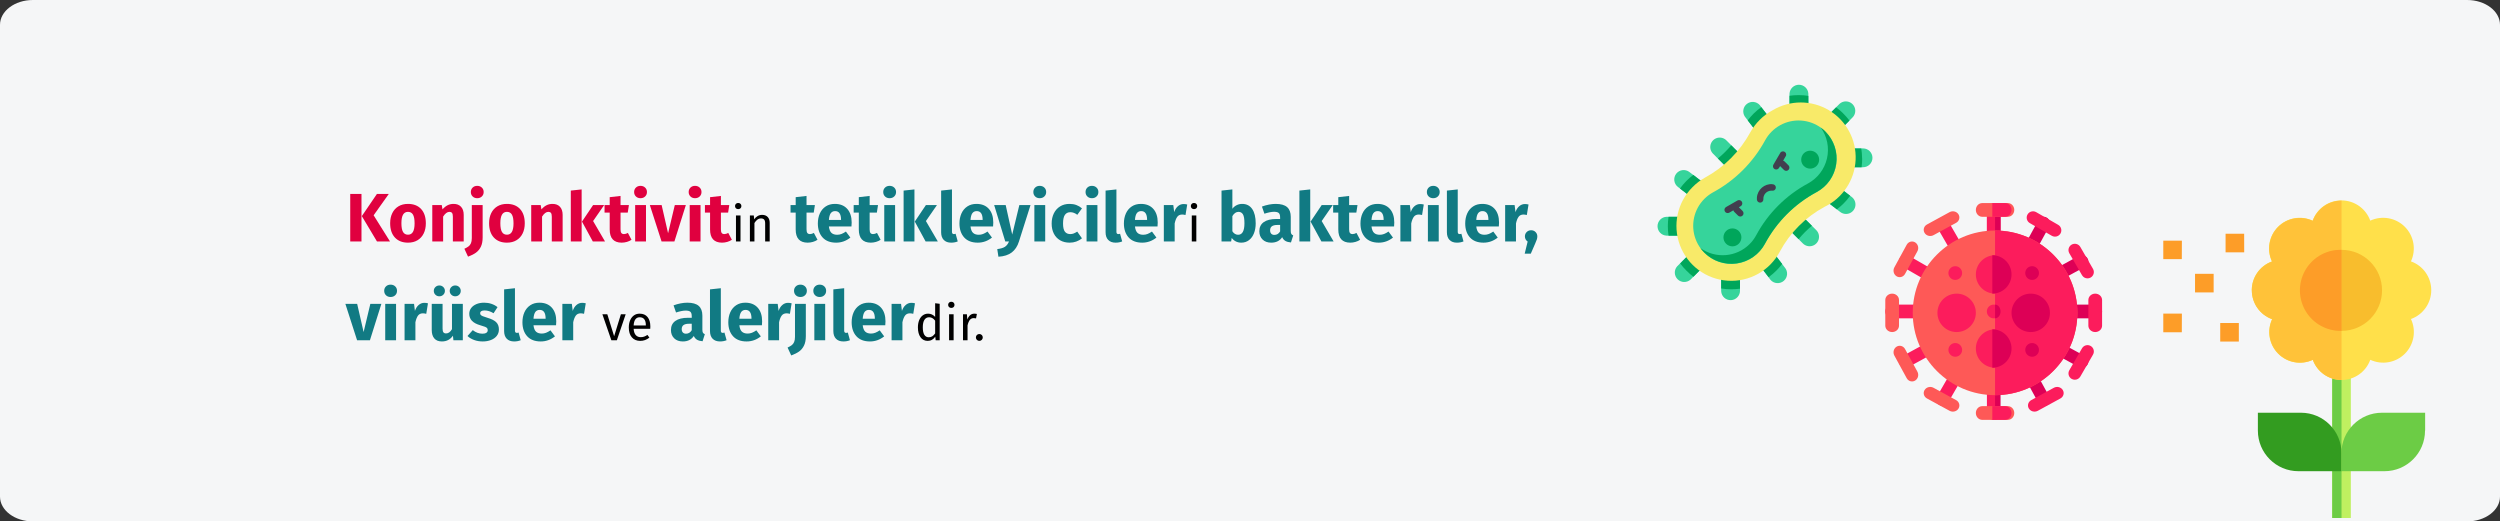 <?xml version="1.0" encoding="UTF-8"?>
<svg xmlns="http://www.w3.org/2000/svg" xmlns:xlink="http://www.w3.org/1999/xlink" width="911px" height="190px" viewBox="0 0 911 190" version="1.1">
  <rect x="0" y="0" width="911" height="190" fill="#333333" stroke="none"/>
  <title>bindehautentzuendung-definition-tr</title>
  <g id="Page-1" stroke="none" stroke-width="1" fill="none" fill-rule="evenodd">
    <g id="vorlage" transform="translate(0, -29478)" fill-rule="nonzero">
      <g id="bindehautentzuendung-definition-tr" transform="translate(0, 29478)">
        <g id="Mask" fill="#F5F6F7">
          <path d="M12,0 L899,0 C905.627,0 911,4.051 911,9.048 L911,180.952 C911,185.949 905.627,190 899,190 L12,190 C5.373,190 0,185.949 0,180.952 L0,9.048 C0,4.051 5.373,0 12,0 Z" id="path-3"></path>
        </g>
        <g id="Konjonktivitin-tetik" transform="translate(125.85, 67.725)">
          <path d="M5.875,2.95 L5.875,20.275 L1.775,20.275 L1.775,2.95 L5.875,2.95 Z M15.825,2.95 L10.3,10.725 L16.275,20.275 L11.525,20.275 L6,11.025 L11.5,2.95 L15.825,2.95 Z" id="Shape" fill="#E0003F"></path>
          <path d="M22.825,6.575 C24.858,6.575 26.45,7.196 27.6,8.438 C28.75,9.679 29.325,11.417 29.325,13.65 C29.325,15.067 29.062,16.304 28.538,17.363 C28.012,18.421 27.262,19.242 26.288,19.825 C25.312,20.408 24.158,20.7 22.825,20.7 C20.808,20.7 19.221,20.079 18.062,18.837 C16.904,17.596 16.325,15.858 16.325,13.625 C16.325,12.208 16.587,10.971 17.113,9.912 C17.637,8.854 18.387,8.033 19.363,7.45 C20.337,6.867 21.492,6.575 22.825,6.575 Z M22.825,9.475 C22.025,9.475 21.425,9.812 21.025,10.488 C20.625,11.162 20.425,12.208 20.425,13.625 C20.425,15.075 20.621,16.133 21.012,16.8 C21.404,17.467 22.008,17.8 22.825,17.8 C23.625,17.8 24.225,17.462 24.625,16.788 C25.025,16.113 25.225,15.067 25.225,13.65 C25.225,12.2 25.029,11.142 24.637,10.475 C24.246,9.808 23.642,9.475 22.825,9.475 Z" id="Shape" fill="#E0003F"></path>
          <path d="M39.45,6.575 C40.6,6.575 41.5,6.925 42.15,7.625 C42.8,8.325 43.125,9.308 43.125,10.575 L43.125,20.275 L39.175,20.275 L39.175,11.25 C39.175,10.583 39.071,10.121 38.862,9.863 C38.654,9.604 38.342,9.475 37.925,9.475 C37.125,9.475 36.358,10.05 35.625,11.2 L35.625,20.275 L31.675,20.275 L31.675,7 L35.125,7 L35.4,8.575 C35.967,7.908 36.579,7.408 37.237,7.075 C37.896,6.742 38.633,6.575 39.45,6.575 Z" id="Path" fill="#E0003F"></path>
          <path d="M50.025,18.775 C50.025,20.158 49.804,21.3 49.362,22.2 C48.921,23.1 48.321,23.821 47.562,24.363 C46.804,24.904 45.85,25.383 44.7,25.8 L43.375,22.925 C44.025,22.625 44.533,22.333 44.9,22.05 C45.267,21.767 45.554,21.387 45.763,20.913 C45.971,20.438 46.075,19.808 46.075,19.025 L46.075,7 L50.025,7 L50.025,18.775 Z M48.05,0 C48.733,0 49.296,0.212 49.737,0.637 C50.179,1.062 50.4,1.6 50.4,2.25 C50.4,2.9 50.179,3.438 49.737,3.862 C49.296,4.287 48.733,4.5 48.05,4.5 C47.367,4.5 46.808,4.287 46.375,3.862 C45.942,3.438 45.725,2.9 45.725,2.25 C45.725,1.6 45.942,1.062 46.375,0.637 C46.808,0.212 47.367,0 48.05,0 Z" id="Shape" fill="#E0003F"></path>
          <path d="M58.875,6.575 C60.908,6.575 62.5,7.196 63.65,8.438 C64.8,9.679 65.375,11.417 65.375,13.65 C65.375,15.067 65.112,16.304 64.588,17.363 C64.062,18.421 63.312,19.242 62.337,19.825 C61.362,20.408 60.208,20.7 58.875,20.7 C56.858,20.7 55.271,20.079 54.112,18.837 C52.954,17.596 52.375,15.858 52.375,13.625 C52.375,12.208 52.638,10.971 53.163,9.912 C53.688,8.854 54.438,8.033 55.413,7.45 C56.388,6.867 57.542,6.575 58.875,6.575 Z M58.875,9.475 C58.075,9.475 57.475,9.812 57.075,10.488 C56.675,11.162 56.475,12.208 56.475,13.625 C56.475,15.075 56.671,16.133 57.062,16.8 C57.454,17.467 58.058,17.8 58.875,17.8 C59.675,17.8 60.275,17.462 60.675,16.788 C61.075,16.113 61.275,15.067 61.275,13.65 C61.275,12.2 61.079,11.142 60.688,10.475 C60.296,9.808 59.692,9.475 58.875,9.475 Z" id="Shape" fill="#E0003F"></path>
          <path d="M75.5,6.575 C76.65,6.575 77.55,6.925 78.2,7.625 C78.85,8.325 79.175,9.308 79.175,10.575 L79.175,20.275 L75.225,20.275 L75.225,11.25 C75.225,10.583 75.121,10.121 74.912,9.863 C74.704,9.604 74.392,9.475 73.975,9.475 C73.175,9.475 72.408,10.05 71.675,11.2 L71.675,20.275 L67.725,20.275 L67.725,7 L71.175,7 L71.45,8.575 C72.017,7.908 72.629,7.408 73.287,7.075 C73.946,6.742 74.683,6.575 75.5,6.575 Z" id="Path" fill="#E0003F"></path>
          <path d="M86.1,1.3 L86.1,20.275 L82.15,20.275 L82.15,1.725 L86.1,1.3 Z M94.3,7 L90.275,12.825 L94.625,20.275 L90.175,20.275 L86.225,13.025 L90.275,7 L94.3,7 Z" id="Shape" fill="#E0003F"></path>
          <path d="M104.275,19.65 C103.792,19.983 103.229,20.242 102.588,20.425 C101.946,20.608 101.308,20.7 100.675,20.7 C97.775,20.683 96.325,19.083 96.325,15.9 L96.325,9.75 L94.45,9.75 L94.45,7 L96.325,7 L96.325,4.125 L100.275,3.675 L100.275,7 L103.325,7 L102.9,9.75 L100.275,9.75 L100.275,15.85 C100.275,16.467 100.375,16.908 100.575,17.175 C100.775,17.442 101.092,17.575 101.525,17.575 C101.975,17.575 102.45,17.433 102.95,17.15 L104.275,19.65 Z" id="Path" fill="#E0003F"></path>
          <path d="M109.55,7 L109.55,20.275 L105.6,20.275 L105.6,7 L109.55,7 Z M107.55,0 C108.233,0 108.796,0.212 109.237,0.637 C109.679,1.062 109.9,1.6 109.9,2.25 C109.9,2.9 109.679,3.438 109.237,3.862 C108.796,4.287 108.233,4.5 107.55,4.5 C106.867,4.5 106.308,4.287 105.875,3.862 C105.442,3.438 105.225,2.9 105.225,2.25 C105.225,1.6 105.442,1.062 105.875,0.637 C106.308,0.212 106.867,0 107.55,0 Z" id="Shape" fill="#E0003F"></path>
          <polygon id="Path" fill="#E0003F" points="124.075 7 119.9 20.275 115.225 20.275 110.95 7 115.25 7 117.6 17.275 120.05 7"></polygon>
          <path d="M129.425,7 L129.425,20.275 L125.475,20.275 L125.475,7 L129.425,7 Z M127.425,0 C128.108,0 128.671,0.212 129.113,0.637 C129.554,1.062 129.775,1.6 129.775,2.25 C129.775,2.9 129.554,3.438 129.113,3.862 C128.671,4.287 128.108,4.5 127.425,4.5 C126.742,4.5 126.183,4.287 125.75,3.862 C125.317,3.438 125.1,2.9 125.1,2.25 C125.1,1.6 125.317,1.062 125.75,0.637 C126.183,0.212 126.742,0 127.425,0 Z" id="Shape" fill="#E0003F"></path>
          <path d="M140.85,19.65 C140.367,19.983 139.804,20.242 139.162,20.425 C138.521,20.608 137.883,20.7 137.25,20.7 C134.35,20.683 132.9,19.083 132.9,15.9 L132.9,9.75 L131.025,9.75 L131.025,7 L132.9,7 L132.9,4.125 L136.85,3.675 L136.85,7 L139.9,7 L139.475,9.75 L136.85,9.75 L136.85,15.85 C136.85,16.467 136.95,16.908 137.15,17.175 C137.35,17.442 137.667,17.575 138.1,17.575 C138.55,17.575 139.025,17.433 139.525,17.15 L140.85,19.65 Z" id="Path" fill="#E0003F"></path>
          <path d="M143.991,10.789 L143.991,20.275 L142.335,20.275 L142.335,10.789 L143.991,10.789 Z M143.145,6.235 C143.493,6.235 143.775,6.343 143.991,6.559 C144.207,6.775 144.315,7.045 144.315,7.369 C144.315,7.693 144.207,7.96 143.991,8.17 C143.775,8.38 143.493,8.485 143.145,8.485 C142.809,8.485 142.533,8.38 142.317,8.17 C142.101,7.96 141.993,7.693 141.993,7.369 C141.993,7.045 142.101,6.775 142.317,6.559 C142.533,6.343 142.809,6.235 143.145,6.235 Z" id="Shape" fill="#000000"></path>
          <path d="M151.875,10.573 C152.739,10.573 153.414,10.831 153.9,11.347 C154.386,11.863 154.629,12.571 154.629,13.471 L154.629,20.275 L152.973,20.275 L152.973,13.705 C152.973,13.033 152.847,12.559 152.595,12.283 C152.343,12.007 151.971,11.869 151.479,11.869 C150.975,11.869 150.531,12.013 150.147,12.301 C149.763,12.589 149.403,13.003 149.067,13.543 L149.067,20.275 L147.411,20.275 L147.411,10.789 L148.833,10.789 L148.977,12.193 C149.313,11.689 149.73,11.293 150.228,11.005 C150.726,10.717 151.275,10.573 151.875,10.573 Z" id="Path" fill="#000000"></path>
          <path d="M172.049,19.65 C171.566,19.983 171.003,20.242 170.362,20.425 C169.72,20.608 169.082,20.7 168.449,20.7 C165.549,20.683 164.099,19.083 164.099,15.9 L164.099,9.75 L162.224,9.75 L162.224,7 L164.099,7 L164.099,4.125 L168.049,3.675 L168.049,7 L171.099,7 L170.674,9.75 L168.049,9.75 L168.049,15.85 C168.049,16.467 168.149,16.908 168.349,17.175 C168.549,17.442 168.866,17.575 169.299,17.575 C169.749,17.575 170.224,17.433 170.724,17.15 L172.049,19.65 Z" id="Path" fill="#117A83"></path>
          <path d="M184.499,13.375 C184.499,13.925 184.474,14.4 184.424,14.8 L176.199,14.8 C176.332,15.917 176.649,16.7 177.149,17.15 C177.649,17.6 178.341,17.825 179.224,17.825 C179.757,17.825 180.274,17.729 180.774,17.538 C181.274,17.346 181.816,17.05 182.399,16.65 L184.024,18.85 C182.474,20.083 180.749,20.7 178.849,20.7 C176.699,20.7 175.049,20.067 173.899,18.8 C172.749,17.533 172.174,15.833 172.174,13.7 C172.174,12.35 172.416,11.137 172.899,10.062 C173.382,8.988 174.091,8.137 175.024,7.513 C175.957,6.888 177.074,6.575 178.374,6.575 C180.291,6.575 181.791,7.175 182.874,8.375 C183.957,9.575 184.499,11.242 184.499,13.375 Z M180.624,12.25 C180.591,10.217 179.874,9.2 178.474,9.2 C177.791,9.2 177.262,9.45 176.887,9.95 C176.512,10.45 176.282,11.275 176.199,12.425 L180.624,12.425 L180.624,12.25 Z" id="Shape" fill="#117A83"></path>
          <path d="M195.049,19.65 C194.566,19.983 194.003,20.242 193.362,20.425 C192.72,20.608 192.082,20.7 191.449,20.7 C188.549,20.683 187.099,19.083 187.099,15.9 L187.099,9.75 L185.224,9.75 L185.224,7 L187.099,7 L187.099,4.125 L191.049,3.675 L191.049,7 L194.099,7 L193.674,9.75 L191.049,9.75 L191.049,15.85 C191.049,16.467 191.149,16.908 191.349,17.175 C191.549,17.442 191.866,17.575 192.299,17.575 C192.749,17.575 193.224,17.433 193.724,17.15 L195.049,19.65 Z" id="Path" fill="#117A83"></path>
          <path d="M200.324,7 L200.324,20.275 L196.374,20.275 L196.374,7 L200.324,7 Z M198.324,0 C199.007,0 199.57,0.212 200.012,0.637 C200.453,1.062 200.674,1.6 200.674,2.25 C200.674,2.9 200.453,3.438 200.012,3.862 C199.57,4.287 199.007,4.5 198.324,4.5 C197.641,4.5 197.082,4.287 196.649,3.862 C196.216,3.438 195.999,2.9 195.999,2.25 C195.999,1.6 196.216,1.062 196.649,0.637 C197.082,0.212 197.641,0 198.324,0 Z" id="Shape" fill="#117A83"></path>
          <path d="M207.374,1.3 L207.374,20.275 L203.424,20.275 L203.424,1.725 L207.374,1.3 Z M215.574,7 L211.549,12.825 L215.899,20.275 L211.449,20.275 L207.499,13.025 L211.549,7 L215.574,7 Z" id="Shape" fill="#117A83"></path>
          <path d="M220.749,20.7 C219.599,20.7 218.703,20.371 218.061,19.712 C217.42,19.054 217.099,18.117 217.099,16.9 L217.099,1.725 L221.049,1.3 L221.049,16.75 C221.049,17.3 221.274,17.575 221.724,17.575 C221.957,17.575 222.174,17.533 222.374,17.45 L223.149,20.25 C222.432,20.55 221.632,20.7 220.749,20.7 Z" id="Path" fill="#117A83"></path>
          <path d="M236.099,13.375 C236.099,13.925 236.074,14.4 236.024,14.8 L227.799,14.8 C227.932,15.917 228.249,16.7 228.749,17.15 C229.249,17.6 229.941,17.825 230.824,17.825 C231.357,17.825 231.874,17.729 232.374,17.538 C232.874,17.346 233.416,17.05 233.999,16.65 L235.624,18.85 C234.074,20.083 232.349,20.7 230.449,20.7 C228.299,20.7 226.649,20.067 225.499,18.8 C224.349,17.533 223.774,15.833 223.774,13.7 C223.774,12.35 224.016,11.137 224.499,10.062 C224.982,8.988 225.691,8.137 226.624,7.513 C227.557,6.888 228.674,6.575 229.974,6.575 C231.891,6.575 233.391,7.175 234.474,8.375 C235.557,9.575 236.099,11.242 236.099,13.375 Z M232.224,12.25 C232.191,10.217 231.474,9.2 230.074,9.2 C229.391,9.2 228.862,9.45 228.487,9.95 C228.112,10.45 227.882,11.275 227.799,12.425 L232.224,12.425 L232.224,12.25 Z" id="Shape" fill="#117A83"></path>
          <path d="M245.449,20.3 C244.916,22.017 244.045,23.337 242.837,24.262 C241.628,25.188 240.007,25.708 237.974,25.825 L237.549,23.05 C238.816,22.883 239.753,22.6 240.362,22.2 C240.97,21.8 241.457,21.158 241.824,20.275 L240.474,20.275 L236.424,7 L240.624,7 L242.999,17.75 L245.599,7 L249.674,7 L245.449,20.3 Z" id="Path" fill="#117A83"></path>
          <path d="M255.024,7 L255.024,20.275 L251.074,20.275 L251.074,7 L255.024,7 Z M253.024,0 C253.707,0 254.27,0.212 254.712,0.637 C255.153,1.062 255.374,1.6 255.374,2.25 C255.374,2.9 255.153,3.438 254.712,3.862 C254.27,4.287 253.707,4.5 253.024,4.5 C252.341,4.5 251.782,4.287 251.349,3.862 C250.916,3.438 250.699,2.9 250.699,2.25 C250.699,1.6 250.916,1.062 251.349,0.637 C251.782,0.212 252.341,0 253.024,0 Z" id="Shape" fill="#117A83"></path>
          <path d="M263.874,6.575 C264.791,6.575 265.616,6.708 266.349,6.975 C267.082,7.242 267.774,7.65 268.424,8.2 L266.724,10.55 C265.891,9.917 265.049,9.6 264.199,9.6 C263.316,9.6 262.649,9.925 262.199,10.575 C261.749,11.225 261.524,12.275 261.524,13.725 C261.524,15.125 261.749,16.117 262.199,16.7 C262.649,17.283 263.299,17.575 264.149,17.575 C264.599,17.575 265.007,17.504 265.374,17.363 C265.741,17.221 266.182,16.992 266.699,16.675 L268.424,19.125 C267.107,20.175 265.616,20.7 263.949,20.7 C262.599,20.7 261.432,20.413 260.449,19.837 C259.466,19.262 258.707,18.454 258.174,17.413 C257.641,16.371 257.374,15.15 257.374,13.75 C257.374,12.35 257.641,11.108 258.174,10.025 C258.707,8.942 259.466,8.096 260.449,7.487 C261.432,6.879 262.574,6.575 263.874,6.575 Z" id="Path" fill="#117A83"></path>
          <path d="M274.049,7 L274.049,20.275 L270.099,20.275 L270.099,7 L274.049,7 Z M272.049,0 C272.732,0 273.295,0.212 273.736,0.637 C274.178,1.062 274.399,1.6 274.399,2.25 C274.399,2.9 274.178,3.438 273.736,3.862 C273.295,4.287 272.732,4.5 272.049,4.5 C271.366,4.5 270.807,4.287 270.374,3.862 C269.941,3.438 269.724,2.9 269.724,2.25 C269.724,1.6 269.941,1.062 270.374,0.637 C270.807,0.212 271.366,0 272.049,0 Z" id="Shape" fill="#117A83"></path>
          <path d="M280.674,20.7 C279.524,20.7 278.628,20.371 277.986,19.712 C277.345,19.054 277.024,18.117 277.024,16.9 L277.024,1.725 L280.974,1.3 L280.974,16.75 C280.974,17.3 281.199,17.575 281.649,17.575 C281.882,17.575 282.099,17.533 282.299,17.45 L283.074,20.25 C282.357,20.55 281.557,20.7 280.674,20.7 Z" id="Path" fill="#117A83"></path>
          <path d="M296.024,13.375 C296.024,13.925 295.999,14.4 295.949,14.8 L287.724,14.8 C287.857,15.917 288.174,16.7 288.674,17.15 C289.174,17.6 289.866,17.825 290.749,17.825 C291.282,17.825 291.799,17.729 292.299,17.538 C292.799,17.346 293.341,17.05 293.924,16.65 L295.549,18.85 C293.999,20.083 292.274,20.7 290.374,20.7 C288.224,20.7 286.574,20.067 285.424,18.8 C284.274,17.533 283.699,15.833 283.699,13.7 C283.699,12.35 283.941,11.137 284.424,10.062 C284.907,8.988 285.616,8.137 286.549,7.513 C287.482,6.888 288.599,6.575 289.899,6.575 C291.816,6.575 293.316,7.175 294.399,8.375 C295.482,9.575 296.024,11.242 296.024,13.375 Z M292.149,12.25 C292.116,10.217 291.399,9.2 289.999,9.2 C289.316,9.2 288.786,9.45 288.411,9.95 C288.036,10.45 287.807,11.275 287.724,12.425 L292.149,12.425 L292.149,12.25 Z" id="Shape" fill="#117A83"></path>
          <path d="M305.449,6.625 C305.932,6.625 306.374,6.683 306.774,6.8 L306.149,10.625 C305.649,10.508 305.249,10.45 304.949,10.45 C304.166,10.45 303.57,10.721 303.161,11.262 C302.753,11.804 302.432,12.617 302.199,13.7 L302.199,20.275 L298.249,20.275 L298.249,7 L301.699,7 L302.024,9.575 C302.324,8.658 302.778,7.938 303.387,7.412 C303.995,6.888 304.682,6.625 305.449,6.625 Z" id="Path" fill="#117A83"></path>
          <path d="M310.09,10.789 L310.09,20.275 L308.434,20.275 L308.434,10.789 L310.09,10.789 Z M309.244,6.235 C309.592,6.235 309.874,6.343 310.09,6.559 C310.306,6.775 310.414,7.045 310.414,7.369 C310.414,7.693 310.306,7.96 310.09,8.17 C309.874,8.38 309.592,8.485 309.244,8.485 C308.908,8.485 308.632,8.38 308.416,8.17 C308.2,7.96 308.092,7.693 308.092,7.369 C308.092,7.045 308.2,6.775 308.416,6.559 C308.632,6.343 308.908,6.235 309.244,6.235 Z" id="Shape" fill="#000000"></path>
          <path d="M326.8,6.575 C328.383,6.575 329.6,7.196 330.45,8.438 C331.3,9.679 331.725,11.417 331.725,13.65 C331.725,15.017 331.512,16.233 331.087,17.3 C330.663,18.367 330.054,19.2 329.262,19.8 C328.471,20.4 327.533,20.7 326.45,20.7 C325.733,20.7 325.079,20.55 324.488,20.25 C323.896,19.95 323.392,19.533 322.975,19 L322.775,20.275 L319.275,20.275 L319.275,1.725 L323.225,1.3 L323.225,8.35 C323.625,7.8 324.137,7.367 324.762,7.05 C325.387,6.733 326.067,6.575 326.8,6.575 Z M325.3,17.825 C326.85,17.825 327.625,16.433 327.625,13.65 C327.625,12.067 327.442,10.975 327.075,10.375 C326.708,9.775 326.175,9.475 325.475,9.475 C324.592,9.475 323.842,9.992 323.225,11.025 L323.225,16.55 C323.475,16.95 323.779,17.262 324.137,17.488 C324.496,17.712 324.883,17.825 325.3,17.825 Z" id="Shape" fill="#117A83"></path>
          <path d="M344.5,16.425 C344.5,16.925 344.571,17.292 344.712,17.525 C344.854,17.758 345.083,17.933 345.4,18.05 L344.575,20.625 C343.758,20.558 343.092,20.379 342.575,20.087 C342.058,19.796 341.658,19.333 341.375,18.7 C340.508,20.033 339.175,20.7 337.375,20.7 C336.058,20.7 335.008,20.317 334.225,19.55 C333.442,18.783 333.05,17.783 333.05,16.55 C333.05,15.1 333.583,13.992 334.65,13.225 C335.717,12.458 337.258,12.075 339.275,12.075 L340.625,12.075 L340.625,11.5 C340.625,10.717 340.458,10.179 340.125,9.887 C339.792,9.596 339.208,9.45 338.375,9.45 C337.942,9.45 337.417,9.512 336.8,9.637 C336.183,9.762 335.55,9.933 334.9,10.15 L334,7.55 C334.833,7.233 335.688,6.992 336.562,6.825 C337.438,6.658 338.25,6.575 339,6.575 C340.9,6.575 342.292,6.967 343.175,7.75 C344.058,8.533 344.5,9.708 344.5,11.275 L344.5,16.425 Z M338.525,17.875 C339.425,17.875 340.125,17.45 340.625,16.6 L340.625,14.25 L339.65,14.25 C338.75,14.25 338.079,14.408 337.637,14.725 C337.196,15.042 336.975,15.533 336.975,16.2 C336.975,16.733 337.113,17.146 337.387,17.438 C337.663,17.729 338.042,17.875 338.525,17.875 Z" id="Shape" fill="#117A83"></path>
          <path d="M351.6,1.3 L351.6,20.275 L347.65,20.275 L347.65,1.725 L351.6,1.3 Z M359.8,7 L355.775,12.825 L360.125,20.275 L355.675,20.275 L351.725,13.025 L355.775,7 L359.8,7 Z" id="Shape" fill="#117A83"></path>
          <path d="M369.775,19.65 C369.292,19.983 368.729,20.242 368.087,20.425 C367.446,20.608 366.808,20.7 366.175,20.7 C363.275,20.683 361.825,19.083 361.825,15.9 L361.825,9.75 L359.95,9.75 L359.95,7 L361.825,7 L361.825,4.125 L365.775,3.675 L365.775,7 L368.825,7 L368.4,9.75 L365.775,9.75 L365.775,15.85 C365.775,16.467 365.875,16.908 366.075,17.175 C366.275,17.442 366.592,17.575 367.025,17.575 C367.475,17.575 367.95,17.433 368.45,17.15 L369.775,19.65 Z" id="Path" fill="#117A83"></path>
          <path d="M382.225,13.375 C382.225,13.925 382.2,14.4 382.15,14.8 L373.925,14.8 C374.058,15.917 374.375,16.7 374.875,17.15 C375.375,17.6 376.067,17.825 376.95,17.825 C377.483,17.825 378,17.729 378.5,17.538 C379,17.346 379.542,17.05 380.125,16.65 L381.75,18.85 C380.2,20.083 378.475,20.7 376.575,20.7 C374.425,20.7 372.775,20.067 371.625,18.8 C370.475,17.533 369.9,15.833 369.9,13.7 C369.9,12.35 370.142,11.137 370.625,10.062 C371.108,8.988 371.817,8.137 372.75,7.513 C373.683,6.888 374.8,6.575 376.1,6.575 C378.017,6.575 379.517,7.175 380.6,8.375 C381.683,9.575 382.225,11.242 382.225,13.375 Z M378.35,12.25 C378.317,10.217 377.6,9.2 376.2,9.2 C375.517,9.2 374.988,9.45 374.613,9.95 C374.238,10.45 374.008,11.275 373.925,12.425 L378.35,12.425 L378.35,12.25 Z" id="Shape" fill="#117A83"></path>
          <path d="M391.65,6.625 C392.133,6.625 392.575,6.683 392.975,6.8 L392.35,10.625 C391.85,10.508 391.45,10.45 391.15,10.45 C390.367,10.45 389.771,10.721 389.363,11.262 C388.954,11.804 388.633,12.617 388.4,13.7 L388.4,20.275 L384.45,20.275 L384.45,7 L387.9,7 L388.225,9.575 C388.525,8.658 388.979,7.938 389.587,7.412 C390.196,6.888 390.883,6.625 391.65,6.625 Z" id="Path" fill="#117A83"></path>
          <path d="M398.425,7 L398.425,20.275 L394.475,20.275 L394.475,7 L398.425,7 Z M396.425,0 C397.108,0 397.671,0.212 398.113,0.637 C398.554,1.062 398.775,1.6 398.775,2.25 C398.775,2.9 398.554,3.438 398.113,3.862 C397.671,4.287 397.108,4.5 396.425,4.5 C395.742,4.5 395.183,4.287 394.75,3.862 C394.317,3.438 394.1,2.9 394.1,2.25 C394.1,1.6 394.317,1.062 394.75,0.637 C395.183,0.212 395.742,0 396.425,0 Z" id="Shape" fill="#117A83"></path>
          <path d="M405.05,20.7 C403.9,20.7 403.004,20.371 402.363,19.712 C401.721,19.054 401.4,18.117 401.4,16.9 L401.4,1.725 L405.35,1.3 L405.35,16.75 C405.35,17.3 405.575,17.575 406.025,17.575 C406.258,17.575 406.475,17.533 406.675,17.45 L407.45,20.25 C406.733,20.55 405.933,20.7 405.05,20.7 Z" id="Path" fill="#117A83"></path>
          <path d="M420.4,13.375 C420.4,13.925 420.375,14.4 420.325,14.8 L412.1,14.8 C412.233,15.917 412.55,16.7 413.05,17.15 C413.55,17.6 414.242,17.825 415.125,17.825 C415.658,17.825 416.175,17.729 416.675,17.538 C417.175,17.346 417.717,17.05 418.3,16.65 L419.925,18.85 C418.375,20.083 416.65,20.7 414.75,20.7 C412.6,20.7 410.95,20.067 409.8,18.8 C408.65,17.533 408.075,15.833 408.075,13.7 C408.075,12.35 408.317,11.137 408.8,10.062 C409.283,8.988 409.992,8.137 410.925,7.513 C411.858,6.888 412.975,6.575 414.275,6.575 C416.192,6.575 417.692,7.175 418.775,8.375 C419.858,9.575 420.4,11.242 420.4,13.375 Z M416.525,12.25 C416.492,10.217 415.775,9.2 414.375,9.2 C413.692,9.2 413.163,9.45 412.788,9.95 C412.413,10.45 412.183,11.275 412.1,12.425 L416.525,12.425 L416.525,12.25 Z" id="Shape" fill="#117A83"></path>
          <path d="M429.825,6.625 C430.308,6.625 430.75,6.683 431.15,6.8 L430.525,10.625 C430.025,10.508 429.625,10.45 429.325,10.45 C428.542,10.45 427.946,10.721 427.538,11.262 C427.129,11.804 426.808,12.617 426.575,13.7 L426.575,20.275 L422.625,20.275 L422.625,7 L426.075,7 L426.4,9.575 C426.7,8.658 427.154,7.938 427.762,7.412 C428.371,6.888 429.058,6.625 429.825,6.625 Z" id="Path" fill="#117A83"></path>
          <path d="M432.1,16.175 C432.733,16.175 433.267,16.392 433.7,16.825 C434.133,17.258 434.35,17.792 434.35,18.425 C434.35,18.792 434.292,19.158 434.175,19.525 C434.058,19.892 433.85,20.408 433.55,21.075 L431.975,24.7 L429.75,24.7 L430.825,20.3 C430.508,20.083 430.262,19.812 430.087,19.488 C429.913,19.163 429.825,18.808 429.825,18.425 C429.825,17.792 430.042,17.258 430.475,16.825 C430.908,16.392 431.45,16.175 432.1,16.175 Z" id="Path" fill="#117A83"></path>
          <polygon id="Path" fill="#117A83" points="13.125 43 8.95 56.275 4.275 56.275 0 43 4.3 43 6.65 53.275 9.1 43"></polygon>
          <path d="M18.475,43 L18.475,56.275 L14.525,56.275 L14.525,43 L18.475,43 Z M16.475,36 C17.158,36 17.721,36.212 18.163,36.638 C18.604,37.062 18.825,37.6 18.825,38.25 C18.825,38.9 18.604,39.438 18.163,39.862 C17.721,40.288 17.158,40.5 16.475,40.5 C15.792,40.5 15.233,40.288 14.8,39.862 C14.367,39.438 14.15,38.9 14.15,38.25 C14.15,37.6 14.367,37.062 14.8,36.638 C15.233,36.212 15.792,36 16.475,36 Z" id="Shape" fill="#117A83"></path>
          <path d="M28.775,42.625 C29.258,42.625 29.7,42.683 30.1,42.8 L29.475,46.625 C28.975,46.508 28.575,46.45 28.275,46.45 C27.492,46.45 26.896,46.721 26.488,47.263 C26.079,47.804 25.758,48.617 25.525,49.7 L25.525,56.275 L21.575,56.275 L21.575,43 L25.025,43 L25.35,45.575 C25.65,44.658 26.104,43.938 26.712,43.413 C27.321,42.888 28.008,42.625 28.775,42.625 Z" id="Path" fill="#117A83"></path>
          <path d="M42.8,56.275 L39.375,56.275 L39.2,54.6 C38.233,56 36.892,56.7 35.175,56.7 C33.958,56.7 33.038,56.333 32.413,55.6 C31.788,54.867 31.475,53.842 31.475,52.525 L31.475,43 L35.425,43 L35.425,52.025 C35.425,52.675 35.529,53.129 35.737,53.388 C35.946,53.646 36.267,53.775 36.7,53.775 C37.533,53.775 38.25,53.258 38.85,52.225 L38.85,43 L42.8,43 L42.8,56.275 Z M34.25,36.3 C34.817,36.3 35.296,36.492 35.688,36.875 C36.079,37.258 36.275,37.725 36.275,38.275 C36.275,38.825 36.079,39.292 35.688,39.675 C35.296,40.058 34.817,40.25 34.25,40.25 C33.683,40.25 33.204,40.058 32.812,39.675 C32.421,39.292 32.225,38.825 32.225,38.275 C32.225,37.725 32.421,37.258 32.812,36.875 C33.204,36.492 33.683,36.3 34.25,36.3 Z M40.025,36.3 C40.608,36.3 41.092,36.492 41.475,36.875 C41.858,37.258 42.05,37.725 42.05,38.275 C42.05,38.825 41.858,39.292 41.475,39.675 C41.092,40.058 40.608,40.25 40.025,40.25 C39.475,40.25 39.004,40.058 38.612,39.675 C38.221,39.292 38.025,38.825 38.025,38.275 C38.025,37.725 38.221,37.258 38.612,36.875 C39.004,36.492 39.475,36.3 40.025,36.3 Z" id="Shape" fill="#117A83"></path>
          <path d="M50.575,42.575 C51.525,42.575 52.417,42.717 53.25,43 C54.083,43.283 54.817,43.683 55.45,44.2 L54,46.425 C52.917,45.742 51.825,45.4 50.725,45.4 C50.208,45.4 49.812,45.487 49.538,45.663 C49.263,45.837 49.125,46.083 49.125,46.4 C49.125,46.65 49.188,46.854 49.312,47.013 C49.438,47.171 49.692,47.333 50.075,47.5 C50.458,47.667 51.05,47.867 51.85,48.1 C53.233,48.5 54.263,49.021 54.938,49.663 C55.612,50.304 55.95,51.192 55.95,52.325 C55.95,53.225 55.692,54.004 55.175,54.663 C54.658,55.321 53.95,55.825 53.05,56.175 C52.15,56.525 51.15,56.7 50.05,56.7 C48.933,56.7 47.896,56.525 46.938,56.175 C45.979,55.825 45.167,55.342 44.5,54.725 L46.425,52.575 C47.542,53.442 48.717,53.875 49.95,53.875 C50.55,53.875 51.021,53.767 51.362,53.55 C51.704,53.333 51.875,53.025 51.875,52.625 C51.875,52.308 51.808,52.058 51.675,51.875 C51.542,51.692 51.283,51.521 50.9,51.362 C50.517,51.204 49.908,51.008 49.075,50.775 C47.758,50.392 46.775,49.858 46.125,49.175 C45.475,48.492 45.15,47.642 45.15,46.625 C45.15,45.858 45.371,45.171 45.812,44.562 C46.254,43.954 46.888,43.471 47.712,43.112 C48.538,42.754 49.492,42.575 50.575,42.575 Z" id="Path" fill="#117A83"></path>
          <path d="M61.5,56.7 C60.35,56.7 59.454,56.371 58.812,55.712 C58.171,55.054 57.85,54.117 57.85,52.9 L57.85,37.725 L61.8,37.3 L61.8,52.75 C61.8,53.3 62.025,53.575 62.475,53.575 C62.708,53.575 62.925,53.533 63.125,53.45 L63.9,56.25 C63.183,56.55 62.383,56.7 61.5,56.7 Z" id="Path" fill="#117A83"></path>
          <path d="M76.85,49.375 C76.85,49.925 76.825,50.4 76.775,50.8 L68.55,50.8 C68.683,51.917 69,52.7 69.5,53.15 C70,53.6 70.692,53.825 71.575,53.825 C72.108,53.825 72.625,53.729 73.125,53.538 C73.625,53.346 74.167,53.05 74.75,52.65 L76.375,54.85 C74.825,56.083 73.1,56.7 71.2,56.7 C69.05,56.7 67.4,56.067 66.25,54.8 C65.1,53.533 64.525,51.833 64.525,49.7 C64.525,48.35 64.767,47.138 65.25,46.062 C65.733,44.987 66.442,44.138 67.375,43.513 C68.308,42.888 69.425,42.575 70.725,42.575 C72.642,42.575 74.142,43.175 75.225,44.375 C76.308,45.575 76.85,47.242 76.85,49.375 Z M72.975,48.25 C72.942,46.217 72.225,45.2 70.825,45.2 C70.142,45.2 69.612,45.45 69.237,45.95 C68.862,46.45 68.633,47.275 68.55,48.425 L72.975,48.425 L72.975,48.25 Z" id="Shape" fill="#117A83"></path>
          <path d="M86.275,42.625 C86.758,42.625 87.2,42.683 87.6,42.8 L86.975,46.625 C86.475,46.508 86.075,46.45 85.775,46.45 C84.992,46.45 84.396,46.721 83.987,47.263 C83.579,47.804 83.258,48.617 83.025,49.7 L83.025,56.275 L79.075,56.275 L79.075,43 L82.525,43 L82.85,45.575 C83.15,44.658 83.604,43.938 84.213,43.413 C84.821,42.888 85.508,42.625 86.275,42.625 Z" id="Path" fill="#117A83"></path>
          <polygon id="Path" fill="#000000" points="102.151 46.789 98.929 56.275 96.931 56.275 93.655 46.789 95.455 46.789 97.939 54.799 100.405 46.789"></polygon>
          <path d="M111.133,51.253 C111.133,51.529 111.121,51.811 111.097,52.099 L105.049,52.099 C105.121,53.143 105.385,53.911 105.841,54.403 C106.297,54.895 106.885,55.141 107.605,55.141 C108.061,55.141 108.481,55.075 108.865,54.943 C109.249,54.811 109.651,54.601 110.071,54.313 L110.791,55.303 C109.783,56.095 108.679,56.491 107.479,56.491 C106.159,56.491 105.13,56.059 104.392,55.195 C103.654,54.331 103.285,53.143 103.285,51.631 C103.285,50.647 103.444,49.774 103.762,49.012 C104.08,48.25 104.536,47.653 105.13,47.221 C105.724,46.789 106.423,46.573 107.227,46.573 C108.487,46.573 109.453,46.987 110.125,47.815 C110.797,48.643 111.133,49.789 111.133,51.253 Z M109.495,50.767 C109.495,49.831 109.309,49.117 108.937,48.625 C108.565,48.133 108.007,47.887 107.263,47.887 C105.907,47.887 105.169,48.883 105.049,50.875 L109.495,50.875 L109.495,50.767 Z" id="Shape" fill="#000000"></path>
          <path d="M130.094,52.425 C130.094,52.925 130.165,53.292 130.306,53.525 C130.448,53.758 130.677,53.933 130.994,54.05 L130.169,56.625 C129.352,56.558 128.686,56.379 128.169,56.087 C127.652,55.796 127.252,55.333 126.969,54.7 C126.102,56.033 124.769,56.7 122.969,56.7 C121.652,56.7 120.602,56.317 119.819,55.55 C119.036,54.783 118.644,53.783 118.644,52.55 C118.644,51.1 119.177,49.992 120.244,49.225 C121.311,48.458 122.852,48.075 124.869,48.075 L126.219,48.075 L126.219,47.5 C126.219,46.717 126.052,46.179 125.719,45.888 C125.386,45.596 124.802,45.45 123.969,45.45 C123.536,45.45 123.011,45.513 122.394,45.638 C121.777,45.763 121.144,45.933 120.494,46.15 L119.594,43.55 C120.427,43.233 121.281,42.992 122.156,42.825 C123.031,42.658 123.844,42.575 124.594,42.575 C126.494,42.575 127.886,42.967 128.769,43.75 C129.652,44.533 130.094,45.708 130.094,47.275 L130.094,52.425 Z M124.119,53.875 C125.019,53.875 125.719,53.45 126.219,52.6 L126.219,50.25 L125.244,50.25 C124.344,50.25 123.673,50.408 123.231,50.725 C122.79,51.042 122.569,51.533 122.569,52.2 C122.569,52.733 122.707,53.146 122.981,53.438 C123.257,53.729 123.636,53.875 124.119,53.875 Z" id="Shape" fill="#117A83"></path>
          <path d="M136.519,56.7 C135.369,56.7 134.473,56.371 133.832,55.712 C133.19,55.054 132.869,54.117 132.869,52.9 L132.869,37.725 L136.819,37.3 L136.819,52.75 C136.819,53.3 137.044,53.575 137.494,53.575 C137.727,53.575 137.944,53.533 138.144,53.45 L138.919,56.25 C138.202,56.55 137.402,56.7 136.519,56.7 Z" id="Path" fill="#117A83"></path>
          <path d="M151.869,49.375 C151.869,49.925 151.844,50.4 151.794,50.8 L143.569,50.8 C143.702,51.917 144.019,52.7 144.519,53.15 C145.019,53.6 145.711,53.825 146.594,53.825 C147.127,53.825 147.644,53.729 148.144,53.538 C148.644,53.346 149.186,53.05 149.769,52.65 L151.394,54.85 C149.844,56.083 148.119,56.7 146.219,56.7 C144.069,56.7 142.419,56.067 141.269,54.8 C140.119,53.533 139.544,51.833 139.544,49.7 C139.544,48.35 139.786,47.138 140.269,46.062 C140.752,44.987 141.461,44.138 142.394,43.513 C143.327,42.888 144.444,42.575 145.744,42.575 C147.661,42.575 149.161,43.175 150.244,44.375 C151.327,45.575 151.869,47.242 151.869,49.375 Z M147.994,48.25 C147.961,46.217 147.244,45.2 145.844,45.2 C145.161,45.2 144.631,45.45 144.256,45.95 C143.881,46.45 143.652,47.275 143.569,48.425 L147.994,48.425 L147.994,48.25 Z" id="Shape" fill="#117A83"></path>
          <path d="M161.294,42.625 C161.777,42.625 162.219,42.683 162.619,42.8 L161.994,46.625 C161.494,46.508 161.094,46.45 160.794,46.45 C160.011,46.45 159.415,46.721 159.006,47.263 C158.598,47.804 158.277,48.617 158.044,49.7 L158.044,56.275 L154.094,56.275 L154.094,43 L157.544,43 L157.869,45.575 C158.169,44.658 158.623,43.938 159.232,43.413 C159.84,42.888 160.527,42.625 161.294,42.625 Z" id="Path" fill="#117A83"></path>
          <path d="M167.794,54.775 C167.794,56.158 167.573,57.3 167.131,58.2 C166.69,59.1 166.09,59.821 165.332,60.362 C164.573,60.904 163.619,61.383 162.469,61.8 L161.144,58.925 C161.794,58.625 162.302,58.333 162.669,58.05 C163.036,57.767 163.323,57.388 163.531,56.913 C163.74,56.438 163.844,55.808 163.844,55.025 L163.844,43 L167.794,43 L167.794,54.775 Z M165.819,36 C166.502,36 167.065,36.212 167.506,36.638 C167.948,37.062 168.169,37.6 168.169,38.25 C168.169,38.9 167.948,39.438 167.506,39.862 C167.065,40.288 166.502,40.5 165.819,40.5 C165.136,40.5 164.577,40.288 164.144,39.862 C163.711,39.438 163.494,38.9 163.494,38.25 C163.494,37.6 163.711,37.062 164.144,36.638 C164.577,36.212 165.136,36 165.819,36 Z" id="Shape" fill="#117A83"></path>
          <path d="M174.844,43 L174.844,56.275 L170.894,56.275 L170.894,43 L174.844,43 Z M172.844,36 C173.527,36 174.09,36.212 174.531,36.638 C174.973,37.062 175.194,37.6 175.194,38.25 C175.194,38.9 174.973,39.438 174.531,39.862 C174.09,40.288 173.527,40.5 172.844,40.5 C172.161,40.5 171.602,40.288 171.169,39.862 C170.736,39.438 170.519,38.9 170.519,38.25 C170.519,37.6 170.736,37.062 171.169,36.638 C171.602,36.212 172.161,36 172.844,36 Z" id="Shape" fill="#117A83"></path>
          <path d="M181.469,56.7 C180.319,56.7 179.423,56.371 178.781,55.712 C178.14,55.054 177.819,54.117 177.819,52.9 L177.819,37.725 L181.769,37.3 L181.769,52.75 C181.769,53.3 181.994,53.575 182.444,53.575 C182.677,53.575 182.894,53.533 183.094,53.45 L183.869,56.25 C183.152,56.55 182.352,56.7 181.469,56.7 Z" id="Path" fill="#117A83"></path>
          <path d="M196.819,49.375 C196.819,49.925 196.794,50.4 196.744,50.8 L188.519,50.8 C188.652,51.917 188.969,52.7 189.469,53.15 C189.969,53.6 190.661,53.825 191.544,53.825 C192.077,53.825 192.594,53.729 193.094,53.538 C193.594,53.346 194.136,53.05 194.719,52.65 L196.344,54.85 C194.794,56.083 193.069,56.7 191.169,56.7 C189.019,56.7 187.369,56.067 186.219,54.8 C185.069,53.533 184.494,51.833 184.494,49.7 C184.494,48.35 184.736,47.138 185.219,46.062 C185.702,44.987 186.411,44.138 187.344,43.513 C188.277,42.888 189.394,42.575 190.694,42.575 C192.611,42.575 194.111,43.175 195.194,44.375 C196.277,45.575 196.819,47.242 196.819,49.375 Z M192.944,48.25 C192.911,46.217 192.194,45.2 190.794,45.2 C190.111,45.2 189.582,45.45 189.207,45.95 C188.832,46.45 188.602,47.275 188.519,48.425 L192.944,48.425 L192.944,48.25 Z" id="Shape" fill="#117A83"></path>
          <path d="M206.244,42.625 C206.727,42.625 207.169,42.683 207.569,42.8 L206.944,46.625 C206.444,46.508 206.044,46.45 205.744,46.45 C204.961,46.45 204.365,46.721 203.957,47.263 C203.548,47.804 203.227,48.617 202.994,49.7 L202.994,56.275 L199.044,56.275 L199.044,43 L202.494,43 L202.819,45.575 C203.119,44.658 203.573,43.938 204.181,43.413 C204.79,42.888 205.477,42.625 206.244,42.625 Z" id="Path" fill="#117A83"></path>
          <path d="M216.573,42.973 L216.573,56.275 L215.115,56.275 L214.953,54.961 C214.641,55.441 214.251,55.816 213.783,56.086 C213.315,56.356 212.793,56.491 212.217,56.491 C211.089,56.491 210.21,56.047 209.58,55.159 C208.95,54.271 208.635,53.077 208.635,51.577 C208.635,50.605 208.785,49.741 209.085,48.985 C209.385,48.229 209.817,47.638 210.381,47.212 C210.945,46.786 211.605,46.573 212.361,46.573 C213.333,46.573 214.185,46.963 214.917,47.743 L214.917,42.775 L216.573,42.973 Z M212.577,55.177 C213.081,55.177 213.513,55.06 213.873,54.826 C214.233,54.592 214.581,54.241 214.917,53.773 L214.917,49.129 C214.605,48.721 214.272,48.412 213.918,48.202 C213.564,47.992 213.165,47.887 212.721,47.887 C211.989,47.887 211.422,48.193 211.02,48.805 C210.618,49.417 210.417,50.329 210.417,51.541 C210.417,52.765 210.603,53.677 210.975,54.277 C211.347,54.877 211.881,55.177 212.577,55.177 Z" id="Shape" fill="#000000"></path>
          <path d="M221.649,46.789 L221.649,56.275 L219.993,56.275 L219.993,46.789 L221.649,46.789 Z M220.803,42.235 C221.151,42.235 221.433,42.343 221.649,42.559 C221.865,42.775 221.973,43.045 221.973,43.369 C221.973,43.693 221.865,43.96 221.649,44.17 C221.433,44.38 221.151,44.485 220.803,44.485 C220.467,44.485 220.191,44.38 219.975,44.17 C219.759,43.96 219.651,43.693 219.651,43.369 C219.651,43.045 219.759,42.775 219.975,42.559 C220.191,42.343 220.467,42.235 220.803,42.235 Z" id="Shape" fill="#000000"></path>
          <path d="M229.191,46.573 C229.527,46.573 229.839,46.609 230.127,46.681 L229.821,48.301 C229.533,48.229 229.257,48.193 228.993,48.193 C228.405,48.193 227.931,48.409 227.571,48.841 C227.211,49.273 226.929,49.945 226.725,50.857 L226.725,56.275 L225.069,56.275 L225.069,46.789 L226.491,46.789 L226.653,48.715 C226.905,48.007 227.247,47.473 227.679,47.113 C228.111,46.753 228.615,46.573 229.191,46.573 Z" id="Path" fill="#000000"></path>
          <path d="M231.009,53.989 C231.369,53.989 231.669,54.109 231.909,54.349 C232.149,54.589 232.269,54.883 232.269,55.231 C232.269,55.579 232.149,55.876 231.909,56.122 C231.669,56.368 231.369,56.491 231.009,56.491 C230.661,56.491 230.367,56.368 230.127,56.122 C229.887,55.876 229.767,55.579 229.767,55.231 C229.767,54.883 229.887,54.589 230.127,54.349 C230.367,54.109 230.661,53.989 231.009,53.989 Z" id="Path" fill="#000000"></path>
        </g>
        <g id="virus02" transform="translate(687, 74)">
          <path d="M55.801,72.81 L51.302,64.569 C50.681,63.431 51.049,61.976 52.125,61.319 C53.201,60.662 54.577,61.052 55.199,62.19 L59.698,70.431 C60.319,71.569 59.951,73.024 58.875,73.681 C57.806,74.334 56.427,73.956 55.801,72.81 Z" id="Path" fill="#DD0056"></path>
          <path d="M70.431,59.698 L62.19,55.199 C61.052,54.577 60.662,53.201 61.319,52.125 C61.976,51.049 63.431,50.68 64.569,51.302 L72.81,55.802 C73.948,56.423 74.338,57.799 73.681,58.875 C73.022,59.954 71.566,60.318 70.431,59.698 Z" id="Path" fill="#DD0056"></path>
          <path d="M52.125,17.681 C51.049,17.024 50.681,15.569 51.302,14.431 L55.801,6.19 C56.423,5.052 57.799,4.662 58.875,5.319 C59.951,5.976 60.319,7.431 59.698,8.569 L55.199,16.81 C54.575,17.952 53.198,18.336 52.125,17.681 Z" id="Path" fill="#DD0056"></path>
          <path d="M76.692,42 L67.308,42 C66.033,42 65,40.881 65,39.5 C65,38.119 66.033,37 67.308,37 L76.692,37 C77.967,37 79,38.119 79,39.5 C79,40.881 77.967,42 76.692,42 Z" id="Path" fill="#DD0056"></path>
          <path d="M54.382,76 C53.559,76 52.76,75.597 52.319,74.875 C51.662,73.799 52.052,72.423 53.19,71.801 L61.431,67.302 C62.569,66.681 64.024,67.049 64.681,68.125 C65.338,69.201 64.948,70.577 63.81,71.199 L55.569,75.698 C55.194,75.903 54.785,76 54.382,76 Z" id="Path" fill="#FC1C5C"></path>
          <path d="M5.319,58.875 C4.662,57.799 5.052,56.423 6.19,55.802 L14.431,51.302 C15.569,50.681 17.024,51.049 17.681,52.125 C18.338,53.201 17.948,54.577 16.81,55.199 L8.569,59.698 C7.438,60.316 5.98,59.958 5.319,58.875 Z" id="Path" fill="#FC1C5C"></path>
          <path d="M61.319,26.875 C60.662,25.799 61.052,24.423 62.19,23.802 L70.431,19.302 C71.569,18.681 73.024,19.049 73.681,20.125 C74.338,21.201 73.948,22.577 72.81,23.199 L64.569,27.698 C63.438,28.316 61.98,27.958 61.319,26.875 Z" id="Path" fill="#DD0056"></path>
          <g id="Group" transform="translate(5, 3)" fill="#FC1C5C">
            <path d="M18.472,13.768 L13.848,5.771 C13.21,4.667 13.589,3.255 14.695,2.618 C15.8,1.981 17.214,2.359 17.852,3.463 L22.476,11.459 C23.114,12.563 22.735,13.975 21.63,14.613 C20.531,15.246 19.114,14.879 18.472,13.768 L18.472,13.768 Z" id="Path"></path>
            <path d="M68.69,24.443 C67.891,24.443 67.114,24.029 66.686,23.289 L62.063,15.292 C61.424,14.188 61.803,12.776 62.909,12.139 C64.014,11.501 65.428,11.88 66.066,12.984 L70.69,20.98 C71.328,22.084 70.949,23.496 69.844,24.133 C69.48,24.343 69.082,24.443 68.69,24.443 Z" id="Path"></path>
            <path d="M14.695,70.589 C13.589,69.951 13.21,68.539 13.848,67.435 L18.472,59.439 C19.11,58.335 20.524,57.956 21.63,58.594 C22.735,59.231 23.114,60.643 22.476,61.747 L17.852,69.744 C17.212,70.851 15.797,71.224 14.695,70.589 Z" id="Path"></path>
            <path d="M9.164,24.752 L1.156,20.135 C0.051,19.498 -0.328,18.086 0.31,16.982 C0.948,15.878 2.362,15.5 3.468,16.137 L11.476,20.754 C12.581,21.391 12.96,22.803 12.322,23.907 C11.682,25.015 10.267,25.388 9.164,24.752 Z" id="Path"></path>
            <path d="M55.686,8.925 L47.678,4.308 C46.572,3.67 46.194,2.259 46.832,1.155 C47.47,0.051 48.884,-0.328 49.99,0.31 L57.998,4.927 C59.103,5.564 59.482,6.976 58.844,8.08 C58.204,9.187 56.789,9.56 55.686,8.925 Z" id="Path"></path>
            <path d="M64.062,61.378 C63.67,61.378 63.273,61.278 62.909,61.068 C61.803,60.43 61.424,59.019 62.063,57.915 L66.686,49.918 C67.324,48.814 68.738,48.436 69.844,49.073 C70.949,49.711 71.328,51.123 70.69,52.227 L66.066,60.223 C65.638,60.964 64.861,61.378 64.062,61.378 Z" id="Path"></path>
            <path d="M36.656,64.304 L36.656,73.692 C36.656,74.966 35.62,76 34.344,76 C33.068,76 32.032,74.966 32.032,73.692 L32.032,64.304 C32.032,63.03 33.068,61.996 34.344,61.996 C35.62,61.996 36.656,63.03 36.656,64.304 Z" id="Path"></path>
          </g>
          <path d="M42,67.308 L42,76.692 C42,77.966 41.104,79 40,79 L40,65 C41.104,65 42,66.034 42,67.308 Z" id="Path" fill="#DD0056"></path>
          <path d="M11.692,42 L2.308,42 C1.033,42 0,40.881 0,39.5 C0,38.119 1.033,37 2.308,37 L11.692,37 C12.967,37 14,38.119 14,39.5 C14,40.881 12.967,42 11.692,42 Z" id="Path" fill="#FC1C5C"></path>
          <path d="M42,2.308 L42,11.692 C42,12.966 40.88,14 39.5,14 C38.12,14 37,12.966 37,11.692 L37,2.308 C37,1.034 38.12,0 39.5,0 C40.88,0 42,1.034 42,2.308 Z" id="Path" fill="#FC1C5C"></path>
          <path d="M42,2.308 L42,11.692 C42,12.966 41.104,14 40,14 L40,0 C41.104,0 42,1.034 42,2.308 Z" id="Path" fill="#DD0056"></path>
          <path d="M76.5,47 C75.119,47 74,45.955 74,44.667 L74,35.333 C74,34.045 75.119,33 76.5,33 C77.881,33 79,34.045 79,35.333 L79,44.667 C79,45.955 77.881,47 76.5,47 Z" id="Path" fill="#FC1C5C"></path>
          <path d="M40,10 C23.458,10 10,23.458 10,40 C10,56.542 23.458,70 40,70 C56.542,70 70,56.542 70,40 C70,23.458 56.542,10 40,10 Z" id="Path" fill="#FE5957"></path>
          <path d="M70,40 C70,56.542 56.542,70 40,70 L40,10 C56.542,10 70,23.458 70,40 Z" id="Path" fill="#FC1C5C"></path>
          <path d="M40,46 C36.141,46 33,49.141 33,53 C33,56.859 36.141,60 40,60 C43.859,60 47,56.859 47,53 C47,49.141 43.859,46 40,46 Z" id="Path" fill="#FC1C5C"></path>
          <path d="M46,53 C46,56.859 42.859,60 39,60 L39,46 C42.859,46 46,49.141 46,53 Z" id="Path" fill="#DD0056"></path>
          <path d="M26,47 C22.14,47 19,43.86 19,40 C19,36.14 22.14,33 26,33 C29.86,33 33,36.14 33,40 C33,43.86 29.86,47 26,47 Z" id="Path" fill="#FC1C5C"></path>
          <path d="M53,47 C49.14,47 46,43.86 46,40 C46,36.14 49.14,33 53,33 C56.86,33 60,36.14 60,40 C60,43.86 56.86,47 53,47 Z" id="Path" fill="#DD0056"></path>
          <path d="M40,19 C36.141,19 33,22.141 33,26 C33,29.859 36.141,33 40,33 C43.859,33 47,29.859 47,26 C47,22.141 43.859,19 40,19 Z" id="Path" fill="#FC1C5C"></path>
          <path d="M46,26 C46,29.859 42.859,33 39,33 L39,19 C42.859,19 46,22.141 46,26 Z" id="Path" fill="#DD0056"></path>
          <circle id="Oval" fill="#FC1C5C" cx="39.5" cy="39.5" r="2.5"></circle>
          <path d="M42,39.5 C42,40.88 41.104,42 40,42 L40,37 C41.104,37 42,38.12 42,39.5 Z" id="Path" fill="#DD0056"></path>
          <circle id="Oval" fill="#FC1C5C" cx="25.5" cy="25.5" r="2.5"></circle>
          <circle id="Oval" fill="#FC1C5C" cx="25.5" cy="53.5" r="2.5"></circle>
          <circle id="Oval" fill="#DD0056" cx="53.5" cy="53.5" r="2.5"></circle>
          <circle id="Oval" fill="#DD0056" cx="53.5" cy="25.5" r="2.5"></circle>
          <path d="M7.801,63.81 L3.302,55.569 C2.681,54.431 3.049,52.976 4.125,52.319 C5.201,51.662 6.577,52.052 7.199,53.19 L11.698,61.431 C12.319,62.569 11.951,64.024 10.875,64.681 C9.806,65.334 8.427,64.956 7.801,63.81 L7.801,63.81 Z" id="Path" fill="#FE5957"></path>
          <path d="M23.431,75.698 L15.19,71.199 C14.052,70.577 13.662,69.201 14.319,68.125 C14.976,67.049 16.431,66.68 17.569,67.302 L25.81,71.802 C26.948,72.423 27.338,73.799 26.681,74.875 C26.022,75.954 24.566,76.318 23.431,75.698 Z" id="Path" fill="#FE5957"></path>
          <path d="M4.125,26.681 C3.049,26.024 2.681,24.569 3.302,23.431 L7.801,15.19 C8.423,14.052 9.799,13.662 10.875,14.319 C11.951,14.976 12.319,16.431 11.698,17.569 L7.199,25.81 C6.575,26.952 5.198,27.336 4.125,26.681 Z" id="Path" fill="#FE5957"></path>
          <path d="M2.5,47 C1.119,47 0,45.955 0,44.667 L0,35.333 C0,34.045 1.119,33 2.5,33 C3.881,33 5,34.045 5,35.333 L5,44.667 C5,45.955 3.881,47 2.5,47 Z" id="Path" fill="#FE5957"></path>
          <path d="M47,76.5 C47,77.88 45.955,79 44.667,79 L35.333,79 C34.045,79 33,77.88 33,76.5 C33,75.12 34.045,74 35.333,74 L44.667,74 C45.955,74 47,75.12 47,76.5 Z" id="Path" fill="#FE5957"></path>
          <path d="M46,76.5 C46,77.88 44.955,79 43.667,79 L39,79 L39,74 L43.667,74 C44.955,74 46,75.12 46,76.5 Z" id="Path" fill="#FC1C5C"></path>
          <path d="M47,2.5 C47,3.88 45.955,5 44.667,5 L35.333,5 C34.045,5 33,3.88 33,2.5 C33,1.12 34.045,0 35.333,0 L44.667,0 C45.955,0 47,1.12 47,2.5 Z" id="Path" fill="#FE5957"></path>
          <path d="M46,2.5 C46,3.88 44.955,5 43.667,5 L39,5 L39,0 L43.667,0 C44.955,0 46,1.12 46,2.5 Z" id="Path" fill="#FC1C5C"></path>
          <path d="M14.319,10.875 C13.662,9.799 14.052,8.423 15.19,7.802 L23.431,3.302 C24.569,2.681 26.024,3.049 26.681,4.125 C27.338,5.201 26.948,6.577 25.81,7.199 L17.569,11.698 C16.438,12.316 14.98,11.958 14.319,10.875 L14.319,10.875 Z" id="Path" fill="#FE5957"></path>
        </g>
        <g id="Group" transform="translate(604, 30.885)">
          <path d="M31.055,31.115 C29.711,32.443 27.549,32.443 26.205,31.115 L20.335,25.225 C19.402,24.369 19.015,23.07 19.327,21.843 C19.639,20.616 20.599,19.66 21.827,19.353 C23.055,19.046 24.352,19.439 25.205,20.375 L31.085,26.255 C32.416,27.606 32.403,29.78 31.055,31.115 L31.055,31.115 Z" id="Path" fill="#36D49B"></path>
          <path d="M60.285,17.865 C58.946,16.525 58.946,14.354 60.285,13.015 L66.165,7.115 C67.026,6.223 68.301,5.865 69.501,6.179 C70.7,6.492 71.637,7.429 71.951,8.629 C72.264,9.828 71.907,11.103 71.015,11.965 L65.135,17.845 C63.801,19.189 61.63,19.198 60.285,17.865 L60.285,17.865 Z" id="Path" fill="#36D49B"></path>
          <path d="M17.865,60.285 C17.225,59.643 16.356,59.282 15.45,59.282 C14.543,59.282 13.674,59.643 13.035,60.285 L13.035,60.285 L7.155,66.165 C5.957,67.528 6.025,69.587 7.31,70.869 C8.594,72.151 10.653,72.215 12.015,71.015 L17.865,65.115 C19.19,63.778 19.19,61.622 17.865,60.285 L17.865,60.285 Z" id="Path" fill="#36D49B"></path>
          <path d="M11.575,48.115 L3.255,48.115 C1.429,48.213 2.19269047e-15,49.722 2.19269047e-15,51.55 C2.19269047e-15,53.377 1.429,54.886 3.255,54.985 L11.575,54.985 C13.4,54.886 14.829,53.377 14.829,51.55 C14.829,49.722 13.4,48.213 11.575,48.115 Z" id="Path" fill="#36D49B"></path>
          <path d="M18.215,36.855 L11.615,31.795 C10.112,30.64 7.959,30.922 6.805,32.425 C5.65,33.927 5.932,36.08 7.435,37.235 L7.435,37.235 L14.035,42.295 C15.537,43.449 17.69,43.167 18.845,41.665 C19.999,40.162 19.717,38.009 18.215,36.855 L18.215,36.855 Z" id="Path" fill="#36D49B"></path>
          <path d="M48.095,11.575 L48.095,3.255 C48.193,1.429 49.702,-2.66453526e-15 51.53,-2.66453526e-15 C53.357,-2.66453526e-15 54.866,1.429 54.965,3.255 L54.965,11.575 C54.866,13.4 53.357,14.829 51.53,14.829 C49.702,14.829 48.193,13.4 48.095,11.575 L48.095,11.575 Z" id="Path" fill="#36D49B"></path>
          <path d="M36.865,18.175 L31.805,11.575 C30.819,10.069 31.16,8.059 32.586,6.962 C34.013,5.866 36.044,6.054 37.245,7.395 L42.305,13.995 C43.29,15.5 42.95,17.511 41.523,18.607 C40.096,19.703 38.065,19.515 36.865,18.175 L36.865,18.175 Z" id="Path" fill="#36D49B"></path>
          <path d="M47.095,47.115 C46.452,47.756 46.091,48.627 46.091,49.535 C46.091,50.442 46.452,51.313 47.095,51.955 L47.095,51.955 L52.975,57.835 C53.841,58.706 55.107,59.05 56.295,58.735 C57.483,58.421 58.413,57.496 58.735,56.31 C59.056,55.124 58.721,53.856 57.855,52.985 L57.855,52.985 L51.975,47.115 C51.333,46.472 50.462,46.111 49.555,46.111 C48.647,46.111 47.776,46.472 47.135,47.115 L47.095,47.115 Z" id="Path" fill="#36D49B"></path>
          <path d="M30.055,66.585 L30.055,74.895 C30.143,76.789 28.679,78.396 26.785,78.485 C24.89,78.573 23.283,77.109 23.195,75.215 C23.185,75.108 23.185,75.001 23.195,74.895 L23.195,66.585 C23.136,65.359 23.735,64.195 24.767,63.532 C25.798,62.868 27.106,62.805 28.197,63.367 C29.287,63.928 29.996,65.029 30.055,66.255 C30.065,66.364 30.065,66.475 30.055,66.585 L30.055,66.585 Z" id="Path" fill="#36D49B"></path>
          <path d="M41.305,59.975 L46.365,66.575 C47.618,68.005 47.475,70.181 46.045,71.435 C44.614,72.688 42.438,72.545 41.185,71.115 C41.095,71.005 41.005,70.885 40.925,70.765 L35.855,64.115 C34.7,62.612 34.982,60.459 36.485,59.305 C37.987,58.15 40.14,58.432 41.295,59.935 L41.305,59.975 Z" id="Path" fill="#36D49B"></path>
          <path d="M66.585,30.055 L74.895,30.055 C76.789,30.055 78.325,28.519 78.325,26.625 C78.325,24.73 76.789,23.195 74.895,23.195 L66.585,23.195 C64.69,23.195 63.155,24.73 63.155,26.625 C63.155,28.519 64.69,30.055 66.585,30.055 L66.585,30.055 Z" id="Path" fill="#36D49B"></path>
          <path d="M59.985,41.295 L66.575,46.355 C67.546,47.11 68.847,47.29 69.988,46.826 C71.128,46.362 71.934,45.326 72.103,44.106 C72.271,42.887 71.776,41.67 70.805,40.915 L70.805,40.915 L64.205,35.855 C63.238,35.049 61.907,34.838 60.738,35.304 C59.569,35.771 58.75,36.84 58.603,38.09 C58.456,39.34 59.006,40.57 60.035,41.295 L59.985,41.295 Z" id="Path" fill="#36D49B"></path>
          <path d="M10.435,67.635 C11.253,68.485 12.14,69.267 13.085,69.975 L17.895,65.115 C19.194,63.769 19.175,61.63 17.852,60.307 C16.529,58.984 14.391,58.965 13.045,60.265 L8.255,65.115 C8.917,66.008 9.645,66.851 10.435,67.635 L10.435,67.635 Z" id="Path" fill="#00A65B"></path>
          <path d="M30.055,66.585 C30.114,65.359 29.514,64.195 28.482,63.532 C27.451,62.868 26.143,62.805 25.052,63.367 C23.962,63.928 23.254,65.029 23.195,66.255 C23.185,66.364 23.185,66.475 23.195,66.585 L23.195,74.235 C24.421,74.435 25.662,74.535 26.905,74.535 L26.905,74.535 C27.958,74.531 29.011,74.458 30.055,74.315 L30.055,66.585 Z" id="Path" fill="#00A65B"></path>
          <path d="M45.415,65.305 L41.325,59.975 C40.13,58.65 38.12,58.462 36.7,59.542 C35.281,60.623 34.926,62.61 35.885,64.115 L40.485,70.115 C41.484,69.395 42.424,68.596 43.295,67.725 C44.055,66.967 44.764,66.158 45.415,65.305 L45.415,65.305 Z" id="Path" fill="#00A65B"></path>
          <path d="M56.255,51.395 L51.945,47.115 C51.083,46.223 49.808,45.865 48.609,46.179 C47.409,46.492 46.472,47.429 46.159,48.629 C45.845,49.828 46.203,51.103 47.095,51.965 L51.405,56.265 C52.862,54.49 54.486,52.859 56.255,51.395 L56.255,51.395 Z" id="Path" fill="#00A65B"></path>
          <path d="M67.805,43.265 C68.676,42.394 69.475,41.454 70.195,40.455 L64.195,35.855 C63.228,35.049 61.897,34.838 60.728,35.304 C59.559,35.771 58.74,36.84 58.593,38.09 C58.446,39.34 58.996,40.57 60.025,41.295 L65.355,45.395 C66.217,44.739 67.035,44.027 67.805,43.265 L67.805,43.265 Z" id="Path" fill="#00A65B"></path>
          <path d="M74.545,26.825 C74.535,25.612 74.435,24.402 74.245,23.205 L66.585,23.205 C64.765,23.303 63.34,24.807 63.34,26.63 C63.34,28.452 64.765,29.956 66.585,30.055 L74.365,30.055 C74.505,28.984 74.575,27.905 74.575,26.825 L74.545,26.825 Z" id="Path" fill="#00A65B"></path>
          <path d="M67.645,10.415 C66.844,9.621 65.985,8.889 65.075,8.225 L60.285,13.015 C58.985,14.361 59.004,16.499 60.327,17.822 C61.65,19.145 63.789,19.164 65.135,17.865 L69.945,13.055 C69.235,12.117 68.456,11.235 67.615,10.415 L67.645,10.415 Z" id="Path" fill="#00A65B"></path>
          <path d="M51.405,3.775 C50.297,3.775 49.191,3.855 48.095,4.015 L48.095,11.575 C48.193,13.4 49.702,14.829 51.53,14.829 C53.357,14.829 54.866,13.4 54.965,11.575 L54.965,4.045 C53.786,3.865 52.596,3.775 51.405,3.775 L51.405,3.775 Z" id="Path" fill="#00A65B"></path>
          <path d="M32.885,13.005 L36.885,18.175 C38.076,19.554 40.136,19.765 41.582,18.656 C43.028,17.547 43.358,15.503 42.335,13.995 L37.805,8.165 C36.82,8.873 35.891,9.655 35.025,10.505 C34.25,11.279 33.532,12.108 32.875,12.985 L32.885,13.005 Z" id="Path" fill="#00A65B"></path>
          <path d="M22.015,26.865 L26.205,31.115 C27.073,31.981 28.337,32.318 29.522,32 C30.706,31.681 31.63,30.755 31.947,29.57 C32.263,28.385 31.923,27.121 31.055,26.255 L31.055,26.255 L26.865,22.065 C25.396,23.808 23.773,25.415 22.015,26.865 L22.015,26.865 Z" id="Path" fill="#00A65B"></path>
          <path d="M10.535,35.035 C9.683,35.898 8.9,36.828 8.195,37.815 L14.035,42.295 C15.537,43.449 17.69,43.167 18.845,41.665 C19.999,40.162 19.717,38.009 18.215,36.855 L13.045,32.855 C12.153,33.515 11.313,34.244 10.535,35.035 L10.535,35.035 Z" id="Path" fill="#00A65B"></path>
          <path d="M15.005,51.525 C14.994,49.642 13.467,48.12 11.585,48.115 L4.015,48.115 C3.675,50.392 3.675,52.707 4.015,54.985 L11.535,54.985 C13.425,55.001 14.973,53.485 14.995,51.595 C15.007,51.574 15.011,51.548 15.005,51.525 L15.005,51.525 Z" id="Path" fill="#00A65B"></path>
          <path d="M37.265,12.765 C35.897,14.117 34.732,15.66 33.805,17.345 C30.014,24.302 24.3,30.02 17.345,33.815 C15.673,34.736 14.144,35.895 12.805,37.255 C7.221,42.796 5.404,51.096 8.163,58.463 C10.921,65.831 17.742,70.897 25.592,71.408 C33.443,71.92 40.863,67.782 44.555,60.835 C48.258,53.922 53.908,48.248 60.805,44.515 C67.465,41.344 71.839,34.764 72.186,27.396 C72.532,20.028 68.795,13.067 62.461,9.285 C56.128,5.503 48.227,5.515 41.905,9.315 C40.192,10.232 38.625,11.398 37.255,12.775 L37.265,12.765 Z" id="Path" fill="#F8EA69"></path>
          <path d="M61.215,36.715 C60.253,37.668 59.158,38.476 57.965,39.115 C49.977,43.405 43.431,49.955 39.145,57.945 C36.575,62.755 31.427,65.616 25.985,65.259 C20.543,64.903 15.814,61.395 13.893,56.29 C11.973,51.186 13.217,45.43 17.075,41.575 C18.019,40.631 19.093,39.826 20.265,39.185 C24.242,37.032 27.887,34.313 31.085,31.115 C34.294,27.909 37.026,24.259 39.195,20.275 C41.787,15.505 46.92,12.683 52.336,13.05 C57.752,13.416 62.458,16.904 64.384,21.98 C66.311,27.055 65.104,32.787 61.295,36.655 L61.225,36.725 L61.215,36.715 Z" id="Path" fill="#36D49B"></path>
          <path d="M61.135,17.005 C60.629,16.502 60.083,16.041 59.505,15.625 C61.832,18.876 62.649,22.97 61.75,26.865 C60.851,30.761 58.321,34.082 54.805,35.985 C46.821,40.28 40.274,46.823 35.975,54.805 C35.336,56.001 34.524,57.096 33.565,58.055 C28.747,62.867 21.153,63.481 15.625,59.505 C16.044,60.074 16.506,60.612 17.005,61.115 C20.109,64.244 24.511,65.719 28.874,65.093 C33.237,64.466 37.046,61.811 39.145,57.935 C43.433,49.948 49.978,43.403 57.965,39.115 C61.812,37.03 64.453,33.255 65.09,28.925 C65.728,24.596 64.288,20.22 61.205,17.115 L61.135,17.045 L61.135,17.005 Z" id="Path" fill="#00A65B"></path>
          <path d="M29.645,44.635 L29.645,44.635 L30.305,44.255 C30.673,44.038 30.897,43.642 30.894,43.216 C30.891,42.789 30.66,42.396 30.289,42.186 C29.918,41.975 29.463,41.978 29.095,42.195 L29.095,42.195 L25.015,44.535 C24.437,44.841 24.218,45.557 24.525,46.135 C24.831,46.712 25.547,46.931 26.125,46.625 L26.205,46.575 L27.635,45.755 C27.688,45.959 27.795,46.146 27.945,46.295 L29.335,47.675 C29.551,47.9 29.852,48.027 30.165,48.025 C30.48,48.022 30.782,47.894 31.003,47.669 C31.224,47.444 31.347,47.14 31.345,46.825 C31.339,46.518 31.218,46.225 31.005,46.005 L29.645,44.635 Z" id="Path" fill="#423E4F"></path>
          <path d="M47.705,29.345 L46.315,27.965 C46.165,27.818 45.978,27.714 45.775,27.665 L46.605,26.225 C46.913,25.867 46.979,25.36 46.772,24.935 C46.564,24.511 46.124,24.251 45.652,24.275 C45.18,24.299 44.768,24.601 44.605,25.045 L44.605,25.045 L42.225,29.115 C42.065,29.386 42.021,29.71 42.102,30.014 C42.183,30.318 42.382,30.578 42.655,30.735 C43.224,31.059 43.948,30.862 44.275,30.295 L44.275,30.295 L44.665,29.635 L46.055,31.025 C46.275,31.249 46.576,31.375 46.89,31.375 C47.204,31.375 47.505,31.249 47.725,31.025 C48.182,30.558 48.182,29.811 47.725,29.345 L47.705,29.345 Z" id="Path" fill="#423E4F"></path>
          <path d="M41.875,36.215 C38.96,36.008 36.428,38.2 36.215,41.115 C36.195,41.361 36.195,41.608 36.215,41.855 C36.257,42.475 36.773,42.956 37.395,42.955 L37.475,42.955 C38.123,42.912 38.615,42.353 38.575,41.705 L38.575,41.705 C38.525,40.929 38.786,40.165 39.3,39.582 C39.814,38.999 40.539,38.643 41.315,38.595 C41.438,38.585 41.561,38.585 41.685,38.595 C41.991,38.663 42.312,38.607 42.577,38.438 C42.841,38.269 43.028,38.001 43.095,37.695 C43.231,37.057 42.83,36.429 42.195,36.285 C42.078,36.27 41.961,36.27 41.845,36.285 L41.875,36.215 Z" id="Path" fill="#423E4F"></path>
          <circle id="Oval" fill="#00A65B" cx="27.295" cy="55.615" r="3.27"></circle>
          <circle id="Oval" fill="#00A65B" cx="55.625" cy="27.295" r="3.27"></circle>
        </g>
        <g id="Group" transform="translate(788.3, 73.027)">
          <polygon id="Path" fill="#C0F060" points="68.34 115.729 61.56 115.729 61.56 62.069 68.34 62.069"></polygon>
          <polygon id="Path" fill="#6CCC45" points="64.95 115.729 61.56 115.729 61.56 62.069 64.95 62.069"></polygon>
          <path d="M32.27,32.789 C32.279,37.487 35.223,41.678 39.64,43.279 C37.661,47.532 38.553,52.569 41.872,55.884 C45.192,59.199 50.23,60.084 54.48,58.099 C56.083,62.503 60.264,65.438 64.95,65.449 L64.95,65.449 C69.646,65.442 73.835,62.496 75.43,58.079 C79.688,60.066 84.734,59.174 88.052,55.847 C91.37,52.52 92.249,47.471 90.25,43.219 C94.687,41.634 97.649,37.431 97.649,32.719 C97.649,28.007 94.687,23.804 90.25,22.219 C92.226,17.967 91.336,12.933 88.021,9.616 C84.707,6.3 79.674,5.406 75.42,7.379 C73.826,2.952 69.626,-2.1649349e-15 64.92,-2.1649349e-15 C60.214,-2.1649349e-15 56.014,2.952 54.42,7.379 C50.165,5.399 45.127,6.289 41.809,9.608 C38.49,12.926 37.6,17.964 39.58,22.219 C35.168,23.828 32.231,28.023 32.23,32.719 L32.27,32.789 Z" id="Path" fill="#FFE04A"></path>
          <path d="M39.64,43.279 C35.213,41.685 32.261,37.485 32.261,32.779 C32.261,28.073 35.213,23.873 39.64,22.279 C37.658,18.027 38.547,12.99 41.864,9.673 C45.181,6.356 50.218,5.467 54.47,7.449 C56.067,3.031 60.262,0.087 64.96,0.089 L64.96,65.439 C60.274,65.428 56.093,62.493 54.49,58.089 C50.246,60.048 45.231,59.152 41.928,55.844 C38.625,52.537 37.735,47.52 39.7,43.279 L39.64,43.279 Z" id="Path" fill="#FFC239"></path>
          <circle id="Oval" fill="#F8BD2D" cx="64.96" cy="32.779" r="14.76"></circle>
          <path d="M49.26,98.679 C41.092,98.679 34.47,92.057 34.47,83.889 L34.47,77.369 L50.16,77.369 C58.328,77.369 64.95,83.991 64.95,92.159 L64.95,92.159 L64.95,98.679 L49.26,98.679 Z" id="Path" fill="#339C20"></path>
          <path d="M95.42,83.889 L95.42,77.369 L79.7,77.369 C71.53,77.375 64.91,83.999 64.91,92.169 L64.91,98.679 L80.59,98.679 C88.758,98.679 95.38,92.057 95.38,83.889 L95.42,83.889 Z" id="Path" fill="#6CCC45"></path>
          <polygon id="Path" fill="#FD9D28" points="29.49 18.919 22.7 18.919 22.7 12.139 29.47 12.139"></polygon>
          <polygon id="Path" fill="#FD9D28" points="18.35 33.529 11.57 33.529 11.57 26.749 18.35 26.749"></polygon>
          <polygon id="Path" fill="#FD9D28" points="27.53 51.439 20.75 51.439 20.75 44.679 27.53 44.679"></polygon>
          <polygon id="Path" fill="#FD9D28" points="6.75 48.059 2.83106871e-15 48.059 2.83106871e-15 41.259 6.78 41.259"></polygon>
          <polygon id="Path" fill="#FD9D28" points="6.75 21.399 2.83106871e-15 21.399 2.83106871e-15 14.679 6.78 14.679"></polygon>
          <path d="M64.95,18.019 L64.95,47.529 C59.679,47.672 54.731,44.992 51.972,40.498 C49.212,36.004 49.06,30.38 51.572,25.743 C54.084,21.106 58.879,18.162 64.15,18.019 L64.95,18.019 Z" id="Path" fill="#FD9D28"></path>
        </g>
      </g>
    </g>
  </g>
</svg>
